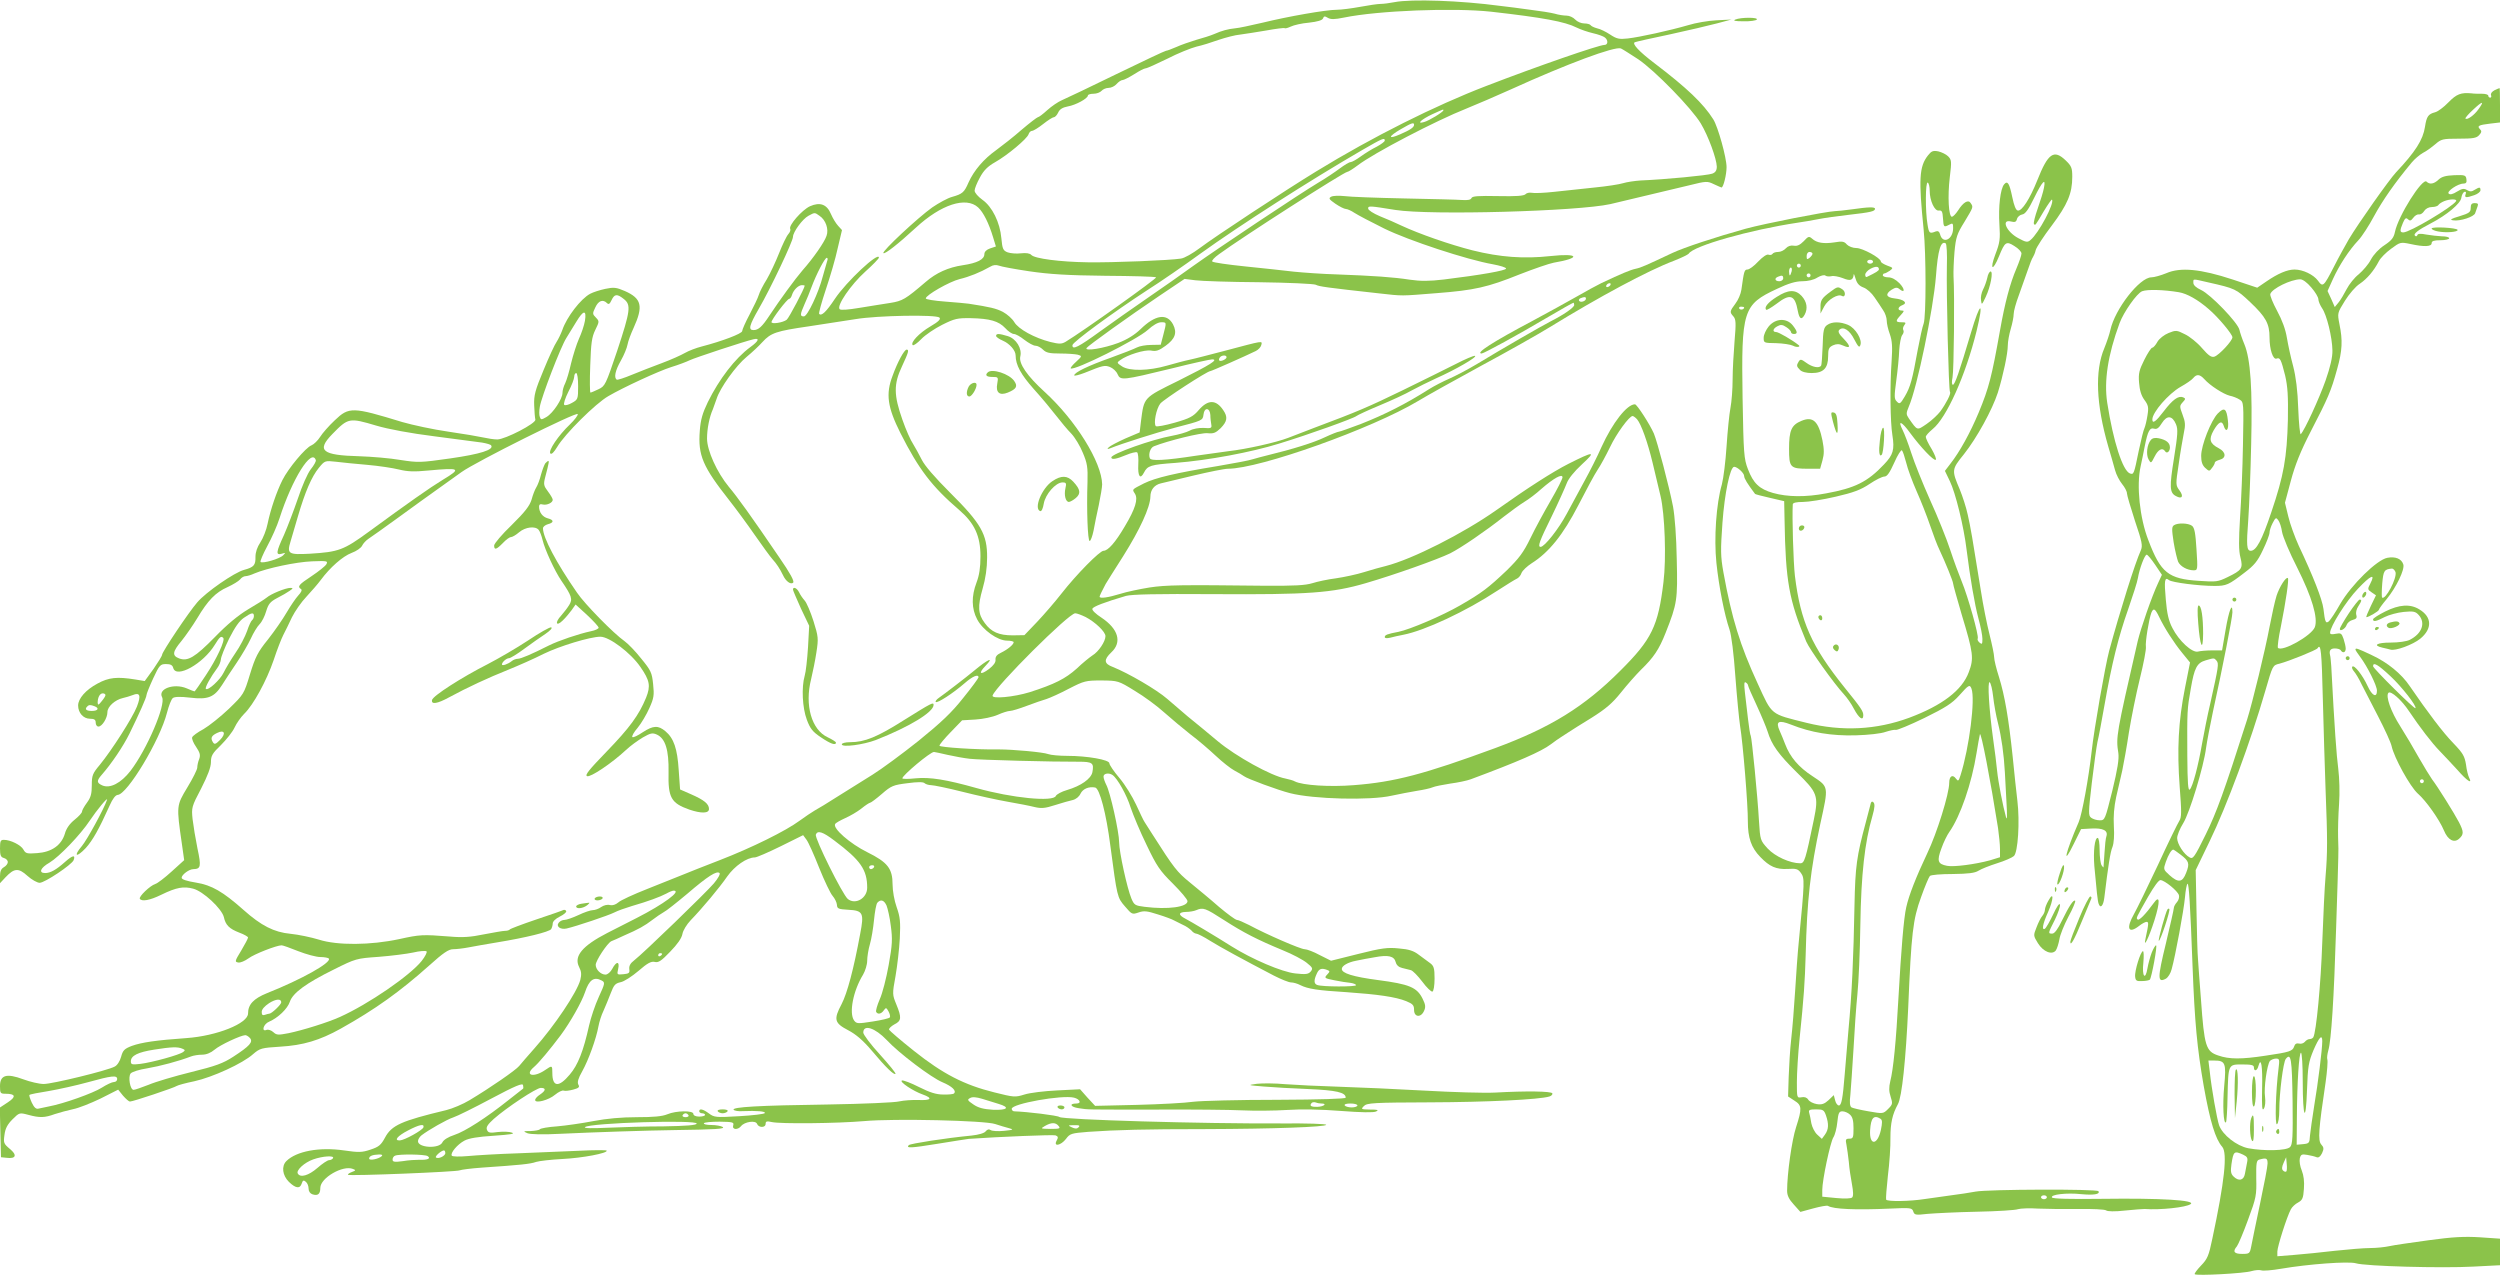 <?xml version="1.0" standalone="no"?>
<!DOCTYPE svg PUBLIC "-//W3C//DTD SVG 20010904//EN"
 "http://www.w3.org/TR/2001/REC-SVG-20010904/DTD/svg10.dtd">
<svg version="1.0" xmlns="http://www.w3.org/2000/svg"
 width="1280pt" height="653pt" viewBox="0 0 1280 653"
 preserveAspectRatio="xMidYMid meet">
<g transform="translate(0,653) scale(0.1,-0.1)"
fill="#8bc34a" stroke="none">
<path d="M7140 6519 c-25 -5 -57 -9 -71 -9 -15 0 -62 -7 -105 -15 -44 -8 -97
-15 -119 -15 -56 0 -249 -34 -380 -66 -60 -14 -124 -28 -142 -29 -36 -4 -65
-11 -108 -30 -16 -7 -57 -20 -90 -29 -33 -10 -79 -26 -103 -37 -23 -10 -47
-19 -52 -19 -5 0 -119 -54 -253 -119 -135 -66 -261 -126 -280 -134 -19 -8 -53
-31 -75 -51 -22 -20 -43 -36 -48 -36 -5 -1 -43 -30 -84 -65 -41 -36 -100 -82
-130 -104 -63 -45 -113 -103 -141 -165 -22 -51 -31 -59 -84 -74 -23 -6 -68
-31 -102 -54 -73 -52 -259 -225 -250 -234 7 -7 76 47 167 131 128 118 256 160
318 103 27 -25 55 -81 77 -154 l14 -46 -30 -10 c-18 -6 -29 -17 -29 -29 0 -27
-36 -46 -111 -57 -74 -11 -136 -39 -190 -86 -103 -88 -118 -97 -181 -107 -35
-5 -105 -17 -156 -25 -60 -10 -97 -13 -103 -7 -17 17 57 125 131 192 38 34 70
67 70 72 0 33 -167 -123 -226 -212 -44 -66 -68 -89 -80 -76 -3 3 12 58 34 124
22 65 50 160 61 212 l22 93 -20 22 c-11 12 -27 38 -36 59 -21 51 -56 64 -108
41 -41 -19 -111 -99 -101 -116 3 -5 -1 -17 -10 -27 -9 -10 -30 -54 -47 -97
-17 -43 -45 -103 -63 -134 -19 -30 -37 -66 -41 -80 -4 -14 -25 -58 -46 -98
-22 -41 -39 -80 -39 -87 0 -13 -103 -52 -207 -79 -28 -7 -67 -22 -86 -33 -19
-11 -72 -35 -118 -52 -46 -17 -115 -44 -154 -60 -38 -16 -73 -27 -77 -25 -16
10 -8 47 21 98 16 28 31 65 34 82 3 17 17 55 31 85 51 112 41 151 -45 189 -44
19 -57 20 -100 11 -28 -6 -62 -17 -77 -25 -48 -25 -121 -120 -143 -186 -7 -19
-20 -46 -29 -60 -10 -14 -40 -79 -67 -145 -43 -103 -50 -129 -48 -180 1 -33 4
-66 6 -73 6 -19 -155 -102 -195 -102 -17 0 -49 5 -71 10 -22 5 -103 19 -180
30 -77 11 -183 34 -235 49 -255 78 -273 79 -346 9 -30 -28 -64 -67 -75 -85
-12 -19 -32 -38 -44 -43 -30 -11 -119 -118 -149 -178 -30 -60 -61 -151 -76
-224 -6 -31 -23 -74 -37 -95 -16 -24 -25 -50 -25 -74 1 -43 -8 -53 -59 -67
-49 -13 -195 -114 -239 -166 -43 -49 -180 -254 -180 -268 0 -6 -20 -38 -44
-73 l-45 -62 -48 8 c-93 15 -136 11 -194 -21 -60 -32 -99 -77 -99 -112 0 -38
27 -68 61 -68 22 0 29 -5 29 -20 0 -11 6 -20 14 -20 19 0 46 44 46 74 0 28 39
63 79 72 14 3 37 10 50 15 38 16 44 -2 22 -59 -23 -58 -128 -222 -190 -298
-37 -44 -41 -54 -41 -104 0 -44 -5 -63 -25 -90 -14 -19 -25 -39 -25 -45 0 -7
-17 -25 -38 -42 -25 -20 -43 -45 -50 -72 -18 -59 -68 -94 -142 -99 -52 -4 -59
-2 -70 18 -12 23 -66 50 -100 50 -17 0 -20 -6 -20 -44 0 -35 4 -45 20 -49 11
-3 20 -12 20 -21 0 -8 -9 -20 -20 -26 -14 -8 -20 -21 -20 -46 l0 -36 28 30
c45 48 67 49 112 8 22 -20 51 -36 63 -36 26 0 165 93 174 116 11 29 -6 25 -44
-9 -46 -41 -75 -57 -102 -57 -35 0 -24 27 22 53 50 30 158 142 207 216 36 54
94 124 88 106 -15 -46 -104 -208 -129 -237 -45 -53 -28 -61 20 -10 36 40 67
95 123 219 14 32 29 52 40 53 49 1 217 280 253 421 9 35 22 69 30 75 9 7 38 8
89 2 91 -11 123 2 163 65 14 23 48 74 75 114 27 40 59 95 72 123 13 29 33 62
45 74 12 12 27 42 34 67 11 36 20 48 56 67 24 12 53 29 64 37 18 12 19 15 4
15 -24 0 -99 -30 -122 -50 -11 -9 -54 -36 -95 -60 -50 -30 -106 -76 -170 -142
-101 -103 -139 -126 -183 -109 -37 14 -34 34 12 89 21 26 58 79 81 117 55 92
94 132 155 159 28 13 56 30 64 39 7 10 20 17 28 17 8 0 29 6 46 14 63 27 214
59 295 62 77 3 82 2 73 -15 -6 -10 -40 -37 -76 -61 -65 -43 -74 -53 -54 -66 7
-4 2 -16 -14 -33 -13 -14 -40 -54 -60 -88 -19 -33 -62 -95 -95 -137 -52 -64
-65 -90 -92 -178 -31 -102 -32 -103 -108 -177 -42 -40 -101 -87 -130 -104 -30
-16 -56 -35 -58 -42 -3 -7 6 -29 20 -49 20 -30 23 -42 16 -62 -6 -14 -10 -34
-10 -44 0 -10 -23 -56 -51 -102 -56 -93 -56 -93 -28 -287 l12 -85 -64 -58
c-35 -32 -73 -61 -84 -64 -26 -8 -86 -65 -79 -76 10 -15 51 -8 110 21 78 38
114 44 163 31 51 -13 146 -102 157 -145 9 -42 28 -60 79 -80 25 -9 45 -21 45
-25 0 -5 -16 -35 -35 -67 -33 -54 -34 -58 -15 -61 11 -2 34 8 52 21 29 22 144
67 170 67 6 0 43 -13 85 -30 41 -16 92 -30 113 -30 21 0 41 -4 44 -8 13 -21
-141 -107 -317 -177 -69 -28 -97 -58 -97 -104 0 -51 -160 -115 -315 -126 -156
-11 -230 -22 -280 -40 -39 -15 -46 -23 -55 -56 -6 -22 -20 -44 -33 -50 -36
-20 -319 -89 -363 -89 -23 0 -70 11 -105 24 -86 32 -119 22 -119 -35 0 -36 2
-39 28 -39 52 0 56 -15 12 -44 l-41 -27 3 -127 3 -127 29 -3 c48 -6 55 14 16
46 -31 26 -33 31 -27 72 4 32 15 53 41 79 35 35 36 35 81 23 59 -16 84 -15
136 4 24 8 66 19 93 25 27 5 90 30 140 54 l91 46 25 -31 c14 -16 30 -30 35
-30 16 0 228 71 240 80 6 4 46 15 90 24 92 20 248 91 301 139 35 30 43 32 138
38 118 7 202 32 310 92 177 99 304 190 454 324 71 64 99 83 122 83 16 0 51 4
77 9 26 5 93 17 148 26 147 24 268 54 277 68 4 7 8 20 8 29 0 10 15 25 36 35
20 10 35 22 33 28 -2 5 -8 8 -14 6 -5 -3 -68 -25 -140 -49 -71 -24 -132 -47
-135 -51 -3 -4 -14 -7 -25 -7 -11 0 -60 -9 -108 -18 -67 -14 -109 -17 -175
-11 -139 11 -152 10 -257 -13 -148 -32 -318 -33 -412 -3 -39 12 -105 26 -146
30 -84 8 -149 41 -240 122 -106 94 -163 127 -243 140 -48 8 -74 16 -74 25 0
15 38 44 60 44 38 1 41 13 21 106 -10 49 -21 116 -25 150 -6 59 -5 64 44 157
34 67 50 109 50 135 0 32 7 45 51 87 28 28 60 68 70 90 10 22 32 53 49 70 47
45 115 170 151 275 17 52 40 111 50 130 10 19 30 60 44 90 15 30 48 78 74 105
26 28 59 66 73 85 48 65 113 122 158 139 25 9 49 26 54 37 5 11 20 27 32 35
13 8 81 57 153 109 72 52 162 118 201 145 39 28 94 67 123 88 72 52 591 311
595 297 2 -6 -16 -30 -40 -53 -59 -56 -113 -136 -100 -149 6 -6 18 6 35 34 38
65 197 223 262 260 77 45 257 128 320 148 39 12 81 28 95 35 26 13 287 99 328
108 33 8 27 -9 -16 -40 -78 -57 -160 -164 -218 -282 -27 -56 -37 -90 -41 -146
-10 -127 15 -184 152 -358 33 -42 92 -122 130 -177 39 -56 79 -111 90 -123 21
-23 38 -49 54 -82 14 -31 40 -50 52 -38 7 7 -15 48 -71 129 -145 213 -215 310
-258 361 -61 74 -112 186 -112 248 0 49 12 110 30 150 4 11 13 35 19 53 17 55
99 170 154 215 28 23 64 57 81 76 43 47 71 56 236 80 80 12 188 29 240 37 113
19 414 24 430 8 8 -8 -5 -21 -46 -45 -58 -34 -104 -83 -91 -96 4 -4 24 10 44
31 20 21 69 54 107 73 64 32 78 35 146 34 99 -2 143 -15 177 -51 15 -17 35
-30 44 -30 9 0 33 -13 54 -30 21 -16 46 -30 56 -30 11 0 28 -9 39 -20 16 -16
33 -20 88 -20 37 0 77 -3 90 -6 23 -7 23 -7 -8 -36 -18 -16 -30 -31 -28 -34
16 -15 340 147 395 197 26 24 52 39 68 39 29 0 28 1 11 -65 l-13 -50 -49 -1
c-27 0 -60 -6 -73 -13 -13 -7 -74 -31 -135 -53 -113 -40 -186 -75 -186 -90 0
-4 24 2 53 13 96 39 103 40 130 30 15 -6 33 -22 39 -37 15 -33 24 -32 279 30
103 26 195 46 205 46 35 0 -8 -27 -172 -109 -181 -89 -176 -84 -192 -206 l-7
-59 -73 -31 c-40 -18 -78 -38 -85 -45 -10 -10 -8 -11 8 -5 56 23 233 79 330
105 143 37 143 37 147 68 4 38 33 35 35 -3 0 -16 3 -39 5 -50 3 -17 -2 -19
-39 -16 -24 1 -55 -4 -72 -14 -17 -9 -57 -20 -89 -26 -102 -18 -312 -93 -312
-111 0 -13 25 -9 75 12 26 11 51 17 57 14 5 -3 8 -31 6 -63 -3 -60 10 -78 29
-41 18 36 35 41 161 50 167 13 387 54 532 99 153 47 381 129 395 141 6 5 60
30 120 55 60 25 134 59 163 76 29 16 86 44 125 62 99 44 213 110 199 115 -6 2
-51 -17 -99 -42 -49 -25 -171 -85 -273 -135 -173 -84 -228 -108 -450 -191 -47
-18 -107 -41 -135 -52 -59 -23 -214 -58 -305 -68 -36 -5 -110 -15 -165 -23
-163 -25 -232 -28 -238 -13 -8 22 3 54 21 61 70 28 244 71 275 67 30 -3 41 1
67 26 34 35 37 57 13 92 -37 55 -78 55 -125 1 -28 -33 -46 -43 -123 -65 -49
-14 -93 -22 -97 -18 -13 13 2 90 23 116 17 21 240 166 256 166 6 0 180 77 233
103 14 7 26 21 28 31 5 22 13 23 -183 -29 -77 -20 -160 -42 -185 -47 -25 -5
-76 -19 -115 -30 -93 -27 -192 -29 -230 -4 -27 18 -28 19 -10 32 37 27 126 55
159 49 25 -5 40 0 73 24 50 36 61 67 39 110 -31 58 -90 50 -166 -24 -30 -29
-68 -53 -115 -71 -72 -27 -172 -44 -162 -26 9 13 218 163 374 268 l128 86 55
-7 c30 -4 177 -9 327 -10 149 -2 280 -8 290 -13 17 -9 52 -14 323 -44 125 -14
108 -14 295 1 194 15 261 30 425 96 74 29 153 56 175 60 142 24 130 50 -16 34
-137 -15 -258 -6 -399 29 -118 30 -275 85 -365 127 -27 13 -77 35 -110 48 -33
14 -60 31 -60 39 0 15 3 15 140 -7 178 -28 934 -7 1100 30 42 10 303 72 407
97 84 21 90 21 123 5 20 -9 37 -17 39 -17 10 0 26 67 26 104 0 49 -44 207 -68
245 -51 81 -135 161 -302 288 -78 59 -117 101 -99 107 8 3 88 21 179 40 91 20
199 45 240 56 l75 20 -77 -4 c-42 -2 -107 -13 -145 -25 -93 -27 -247 -61 -309
-68 -43 -5 -57 -2 -90 20 -21 14 -51 29 -67 32 -15 4 -30 11 -33 16 -3 5 -18
9 -33 9 -15 0 -36 9 -46 20 -10 11 -30 20 -44 20 -14 0 -42 4 -61 10 -19 5
-75 14 -125 20 -49 7 -119 16 -155 20 -201 27 -453 36 -540 19z m495 -49 c265
-30 378 -51 437 -81 20 -10 58 -23 84 -29 27 -6 54 -16 61 -22 18 -14 16 -38
-2 -38 -29 0 -343 -109 -605 -210 -263 -101 -581 -260 -870 -437 -159 -97
-519 -334 -597 -393 -36 -27 -79 -52 -97 -54 -56 -9 -348 -21 -476 -19 -142 2
-274 19 -290 38 -7 8 -26 11 -53 8 -23 -3 -54 0 -68 5 -23 9 -27 17 -32 72 -7
81 -47 162 -97 197 -22 16 -40 36 -40 47 0 10 12 40 27 67 19 36 40 57 77 78
64 36 164 120 172 143 3 10 11 18 18 18 7 0 33 16 57 35 24 19 49 35 55 35 6
0 16 11 22 24 7 16 22 26 49 31 41 7 103 41 103 56 0 5 13 9 29 9 16 0 34 7
41 15 7 8 23 15 36 15 13 0 32 9 41 20 10 11 23 20 30 20 7 0 34 14 60 30 26
17 52 30 58 30 7 0 56 22 111 49 54 28 122 55 149 62 28 6 79 22 115 35 36 12
85 25 110 27 25 3 85 13 134 21 49 9 91 14 94 12 2 -3 16 1 31 8 14 7 56 17
93 20 44 5 68 12 72 22 4 12 9 12 24 3 15 -9 34 -9 83 1 175 36 562 51 754 30z
m752 -243 c85 -57 274 -251 321 -329 39 -65 81 -181 82 -221 0 -20 -7 -30 -23
-36 -22 -9 -245 -30 -367 -35 -30 -2 -71 -8 -90 -14 -19 -6 -84 -16 -145 -22
-60 -6 -153 -16 -206 -22 -53 -6 -106 -8 -117 -5 -12 2 -26 -1 -31 -7 -8 -9
-48 -12 -141 -10 -101 2 -132 0 -136 -10 -3 -9 -19 -12 -48 -10 -23 2 -157 5
-297 8 -141 3 -278 8 -306 12 -28 3 -58 2 -67 -3 -15 -8 -12 -13 21 -36 22
-15 46 -27 54 -27 7 0 28 -9 44 -20 17 -11 85 -47 152 -80 126 -62 425 -160
556 -183 37 -7 68 -16 68 -22 1 -10 -130 -33 -318 -56 -76 -9 -119 -9 -175 -1
-83 13 -185 20 -373 27 -71 2 -170 9 -220 14 -49 6 -162 18 -250 27 -88 9
-164 20 -168 25 -5 4 11 21 35 38 120 88 640 421 656 421 5 0 29 15 53 33 82
63 400 229 559 292 52 21 154 65 225 97 288 131 533 222 564 210 9 -4 48 -29
88 -55z m-997 -262 c0 -8 -73 -53 -99 -60 -42 -12 -13 14 42 40 62 28 57 26
57 20z m-150 -74 c0 -13 -19 -26 -72 -49 -64 -28 -61 -11 5 27 55 32 67 36 67
22z m-150 -81 c0 -5 -19 -19 -41 -31 -23 -11 -60 -34 -82 -50 -22 -16 -45 -29
-52 -29 -7 0 -32 -15 -56 -33 -24 -18 -73 -51 -109 -72 -94 -56 -517 -338
-640 -426 -58 -42 -163 -116 -235 -165 -71 -49 -181 -126 -243 -171 -110 -80
-143 -97 -141 -70 0 15 209 168 381 280 71 45 194 130 275 189 200 144 559
374 828 530 104 60 115 65 115 48z m-2894 -385 c32 -21 48 -69 36 -102 -10
-32 -68 -115 -123 -177 -38 -44 -116 -151 -169 -231 -38 -58 -57 -75 -82 -75
-28 0 -22 24 27 109 60 103 175 346 175 368 0 25 49 92 79 108 33 18 32 18 57
0z m39 -232 c-3 -10 -13 -45 -22 -77 -22 -86 -79 -206 -97 -206 -21 0 -20 10
3 62 11 24 27 63 36 88 25 67 68 150 78 150 5 0 6 -8 2 -17z m1035 -52 c102
-15 197 -21 388 -23 138 -1 256 -4 261 -8 8 -4 -374 -276 -463 -330 -21 -12
-32 -12 -78 -1 -82 21 -164 66 -185 102 -10 17 -36 40 -58 52 -35 18 -65 25
-175 42 -14 2 -69 7 -122 11 -54 4 -98 11 -98 16 0 17 121 86 173 99 50 12
105 34 156 63 16 10 31 11 45 6 12 -5 82 -18 156 -29z m-1150 -74 c0 -12 -81
-166 -92 -174 -19 -15 -78 -24 -78 -12 0 13 80 119 91 119 4 0 11 9 14 20 8
26 33 50 51 50 8 0 14 -1 14 -3z m-926 -68 c38 -30 34 -59 -34 -265 -59 -175
-62 -181 -96 -197 -19 -9 -37 -17 -41 -17 -3 0 -4 62 -1 138 4 117 8 146 26
183 21 43 21 44 3 63 -18 18 -18 21 -3 52 16 35 39 43 60 22 8 -8 14 -5 23 15
15 32 28 34 63 6z m-199 -111 c-4 -24 -18 -65 -31 -93 -12 -27 -30 -84 -40
-125 -9 -41 -23 -87 -30 -102 -8 -15 -14 -37 -14 -49 0 -31 -48 -104 -82 -124
-26 -15 -29 -15 -34 0 -4 9 -4 32 0 53 8 49 107 307 136 352 12 19 35 56 51
83 36 60 53 62 44 5z m3285 -187 c0 -10 -30 -24 -37 -17 -3 3 -2 9 2 15 8 13
35 15 35 2z m-3320 -148 c0 -66 -1 -69 -32 -86 -17 -10 -35 -14 -39 -10 -5 5
5 35 21 67 17 32 30 67 30 77 0 11 5 19 10 19 6 0 10 -29 10 -67z m-1034 -202
c60 -18 178 -40 299 -55 110 -15 219 -29 243 -32 23 -4 45 -10 47 -15 14 -22
-56 -44 -209 -66 -154 -22 -165 -22 -256 -8 -52 9 -147 17 -210 19 -192 5
-221 29 -138 114 81 83 86 84 224 43z m-309 -177 c2 -6 -10 -27 -26 -47 -17
-22 -44 -84 -66 -150 -21 -61 -53 -145 -71 -186 -41 -89 -43 -105 -11 -96 20
6 20 6 7 -8 -17 -18 -106 -44 -116 -34 -3 3 12 39 34 80 22 40 51 105 63 143
65 203 165 362 186 298z m263 -24 c58 -5 131 -16 163 -24 45 -11 78 -12 150
-5 164 15 171 11 75 -47 -66 -40 -181 -121 -379 -266 -130 -95 -155 -104 -302
-113 -111 -6 -119 -1 -99 64 6 20 23 77 37 126 37 127 71 205 107 249 31 38
32 38 87 32 31 -4 103 -11 161 -16z m-580 -774 c0 -8 -4 -17 -9 -21 -5 -3 -17
-28 -26 -56 -10 -28 -36 -79 -60 -113 -23 -34 -50 -79 -60 -100 -18 -37 -80
-94 -91 -83 -6 6 25 62 58 106 10 13 18 33 19 45 0 11 19 59 42 106 30 59 52
91 76 107 39 27 51 29 51 9z m-157 -112 c11 -11 -33 -107 -89 -191 -30 -46
-56 -83 -58 -83 -2 0 -21 7 -41 16 -65 27 -148 -3 -125 -46 20 -38 -77 -266
-162 -377 -49 -63 -105 -92 -145 -74 -28 13 -29 23 -3 53 51 58 111 147 143
212 50 102 87 185 87 197 0 6 15 44 34 85 32 69 37 74 66 74 23 0 33 -5 37
-20 15 -56 154 22 213 119 25 41 32 46 43 35z m-603 -293 c0 -5 -9 -19 -20
-32 -15 -19 -19 -21 -20 -7 0 27 11 48 26 48 8 0 14 -4 14 -9z m-56 -57 c26
-10 18 -24 -14 -24 -29 0 -38 9 -23 23 8 9 17 9 37 1z m643 -172 c-23 -23 -29
-25 -37 -12 -13 21 -8 33 21 47 38 19 48 -2 16 -35z m1032 -1132 c-60 -75
-272 -221 -419 -287 -59 -27 -190 -68 -263 -83 -52 -10 -61 -10 -77 5 -11 10
-26 15 -35 12 -28 -12 -17 30 13 42 46 20 94 66 106 102 15 45 83 95 225 165
112 56 116 57 230 65 64 5 143 15 176 22 33 8 64 10 69 6 4 -4 -7 -26 -25 -49z
m-719 -212 c0 -11 -49 -58 -61 -58 -4 0 -14 -3 -23 -6 -12 -4 -16 0 -16 15 0
13 14 29 38 45 35 22 62 24 62 4z m-160 -183 c17 -20 -2 -41 -85 -95 -52 -34
-90 -48 -216 -79 -85 -21 -183 -50 -218 -65 -36 -14 -70 -26 -77 -26 -18 0
-29 67 -15 84 7 8 44 20 84 26 65 11 163 37 225 61 13 5 38 9 57 9 21 0 44 9
64 26 28 24 133 73 157 74 6 0 17 -7 24 -15z m-347 -54 c15 -6 16 -9 5 -17
-18 -15 -161 -54 -219 -61 -43 -5 -49 -4 -49 13 0 29 36 47 120 60 89 14 119
15 143 5z m-333 -156 c0 -8 -7 -15 -17 -15 -9 0 -37 -13 -62 -29 -44 -28 -195
-82 -271 -96 -19 -4 -43 -9 -52 -11 -13 -4 -23 5 -35 30 -9 20 -15 38 -12 40
2 3 47 12 99 20 52 9 142 29 200 45 123 34 150 37 150 16z"/>
<path d="M8885 6430 c-14 -6 -2 -9 42 -9 34 -1 65 4 68 9 8 12 -81 12 -110 0z"/>
<path d="M12772 6068 c-13 -7 -21 -17 -18 -25 3 -7 1 -13 -4 -13 -6 0 -10 5
-10 10 0 6 -15 10 -32 10 -18 0 -42 0 -53 2 -55 5 -77 -3 -119 -46 -24 -25
-55 -48 -69 -51 -34 -9 -43 -21 -51 -74 -10 -67 -50 -129 -148 -233 -35 -37
-195 -264 -242 -343 -19 -33 -54 -96 -76 -140 -53 -103 -57 -107 -82 -72 -23
31 -77 57 -120 57 -37 0 -86 -21 -144 -61 l-47 -32 -126 42 c-164 54 -267 64
-340 32 -27 -11 -62 -21 -76 -21 -60 0 -187 -163 -210 -270 -4 -19 -18 -61
-31 -93 -49 -116 -42 -287 20 -502 13 -44 29 -99 35 -122 6 -23 23 -55 36 -71
14 -17 25 -38 25 -48 0 -9 19 -73 41 -141 37 -109 40 -127 30 -151 -29 -63
-106 -308 -162 -514 -21 -80 -77 -398 -90 -517 -15 -134 -49 -321 -66 -360
-69 -159 -86 -236 -25 -111 l37 75 53 3 c59 3 86 -10 77 -39 -4 -10 -8 -49
-10 -86 -3 -37 -5 -70 -5 -73 0 -3 -5 2 -10 10 -5 8 -10 43 -10 78 0 34 -4 62
-10 62 -15 0 -23 -68 -17 -144 11 -123 17 -181 22 -193 9 -27 24 -11 29 30 20
165 31 236 42 261 7 19 10 58 7 105 -3 52 1 100 12 151 10 41 23 102 31 135 7
33 23 121 34 195 12 74 37 198 56 275 19 77 33 150 31 163 -4 23 15 140 28
175 11 26 19 21 39 -20 27 -57 75 -132 119 -186 l40 -49 -26 -131 c-34 -171
-41 -316 -27 -505 10 -130 10 -156 -2 -175 -8 -12 -58 -114 -110 -227 -53
-113 -108 -225 -122 -250 -42 -74 -29 -104 27 -60 14 11 31 20 37 20 12 0 12
-7 -5 -86 -12 -54 17 4 46 95 30 96 28 133 -5 86 -39 -54 -74 -90 -81 -83 -9
8 -10 5 54 118 30 52 54 85 63 84 22 -2 87 -55 94 -77 3 -10 -1 -26 -10 -36
-9 -10 -16 -23 -16 -30 0 -7 -19 -90 -41 -183 -43 -176 -43 -202 0 -179 11 6
25 28 30 49 19 68 62 301 68 367 3 36 9 68 13 70 7 4 14 -101 26 -425 11 -286
23 -414 57 -610 33 -185 60 -272 95 -312 27 -32 12 -176 -51 -471 -18 -87 -25
-103 -58 -137 -20 -21 -35 -41 -32 -44 9 -9 255 4 291 16 18 5 40 7 49 4 9 -4
55 0 102 8 140 24 346 39 383 28 47 -15 440 -26 602 -17 l136 7 0 68 0 68
-102 7 c-79 5 -140 2 -263 -15 -88 -12 -178 -25 -200 -30 -22 -5 -67 -10 -100
-10 -33 0 -114 -7 -180 -14 -66 -8 -159 -17 -207 -21 l-88 -7 0 24 c0 25 49
179 69 216 6 12 23 28 37 35 22 12 27 22 30 70 3 37 -1 69 -11 94 -9 21 -13
48 -10 62 5 20 10 23 38 18 18 -3 39 -8 48 -12 10 -4 19 3 28 21 10 22 9 30
-4 44 -18 20 -14 78 22 318 8 57 12 109 9 117 -3 8 0 29 5 47 15 50 29 266 40
628 6 179 11 341 11 360 1 19 1 67 -1 105 -1 39 1 114 5 168 4 58 2 132 -4
180 -9 69 -19 202 -36 527 -2 25 -4 50 -6 55 -6 24 2 35 24 35 14 0 28 -4 31
-10 10 -16 25 -11 25 9 0 10 -5 32 -11 50 -10 29 -14 31 -40 26 -19 -4 -29 -3
-29 5 0 32 82 162 142 225 67 71 92 81 64 27 -15 -28 -14 -31 7 -45 l22 -15
-27 -56 c-15 -31 -25 -56 -22 -56 11 0 64 31 64 38 0 4 18 29 40 55 49 60 93
151 85 177 -9 29 -40 42 -82 34 -53 -10 -183 -137 -241 -236 -24 -43 -51 -83
-58 -89 -16 -13 -20 -6 -28 64 -6 48 -53 168 -126 322 -20 44 -45 112 -54 151
l-17 70 30 112 c22 82 49 150 103 255 87 168 103 204 134 317 27 95 29 148 12
230 -11 57 -11 57 28 120 21 34 55 74 76 87 38 26 72 66 98 116 8 16 36 44 62
63 47 35 49 35 98 25 72 -16 110 -14 110 4 0 11 12 15 45 15 25 0 45 5 45 10
0 6 -17 10 -37 10 -21 1 -57 5 -80 9 -29 6 -44 5 -46 -3 -2 -6 -8 -8 -12 -3
-11 9 16 30 80 63 83 43 153 102 157 131 2 15 9 28 16 31 7 2 10 -2 6 -12 -7
-19 2 -20 45 -5 17 6 31 17 31 25 0 17 -5 17 -30 2 -15 -10 -24 -10 -39 -1
-15 9 -25 8 -51 -8 -22 -14 -36 -17 -43 -10 -11 11 47 51 76 51 13 0 18 6 15
23 -3 20 -8 22 -62 20 -43 -2 -64 -7 -81 -23 -23 -22 -45 -26 -61 -10 -21 21
-145 -175 -162 -258 -6 -29 -17 -43 -53 -67 -28 -18 -56 -48 -70 -74 -12 -24
-41 -57 -62 -75 -22 -17 -49 -51 -62 -76 -13 -25 -31 -56 -42 -69 l-19 -23
-18 41 -19 41 28 62 c32 70 81 146 130 198 18 19 55 76 81 125 43 79 104 167
192 273 15 18 41 40 57 49 17 8 45 29 63 44 31 27 38 29 121 29 72 0 91 3 104
18 13 14 14 21 5 30 -17 17 -8 22 51 29 l51 6 0 88 c0 49 -1 89 -2 88 -2 0
-13 -5 -26 -11z m-82 -97 c-22 -31 -58 -57 -67 -48 -2 3 15 23 39 45 49 46 60
47 28 3z m-115 -471 c-19 -30 -237 -160 -270 -160 -18 0 -19 9 -2 49 11 25 16
28 26 18 10 -9 15 -8 27 8 8 11 21 19 29 17 8 -1 20 6 27 18 8 12 23 20 40 20
15 0 30 5 33 11 4 6 17 14 29 19 30 12 68 12 61 0z m-1268 -416 c137 -31 142
-33 215 -102 79 -75 98 -109 98 -180 0 -62 18 -115 36 -108 18 7 23 -4 44 -87
13 -57 16 -105 14 -226 -5 -195 -21 -285 -85 -474 -48 -143 -77 -197 -105
-197 -21 0 -23 27 -13 157 5 71 12 245 15 388 7 285 -3 436 -35 513 -11 26
-22 59 -25 73 -8 37 -148 182 -196 204 -26 12 -40 25 -40 37 0 22 -6 21 77 2z
m527 -26 c20 -23 36 -50 36 -60 0 -10 9 -31 19 -46 24 -34 52 -149 53 -216 1
-34 -11 -85 -35 -154 -33 -93 -107 -254 -127 -275 -4 -5 -10 54 -13 130 -3 93
-12 164 -26 218 -12 44 -26 109 -32 145 -7 43 -24 90 -50 138 -22 41 -38 80
-35 87 10 28 104 74 153 75 13 0 35 -16 57 -42z m-679 -24 c43 -7 99 -39 154
-87 48 -41 121 -128 121 -144 0 -18 -68 -91 -92 -99 -16 -5 -30 5 -64 44 -24
28 -64 60 -88 71 -41 21 -46 21 -83 6 -22 -9 -47 -28 -57 -45 -9 -17 -21 -30
-26 -30 -6 0 -24 -28 -41 -62 -26 -52 -31 -70 -27 -117 3 -39 11 -66 27 -88
20 -27 23 -38 16 -80 -4 -26 -11 -55 -15 -64 -5 -9 -18 -62 -30 -119 -24 -118
-25 -121 -45 -114 -37 15 -85 163 -116 362 -17 111 3 244 63 407 21 57 89 154
116 164 26 10 108 8 187 -5z m131 -445 c29 -33 98 -77 130 -85 16 -3 39 -12
51 -20 21 -13 21 -16 17 -231 -2 -120 -9 -288 -15 -374 -7 -116 -7 -168 2
-203 14 -56 8 -65 -66 -101 -49 -24 -58 -25 -146 -19 -157 10 -196 41 -259
207 -45 115 -62 282 -40 379 5 24 15 70 21 103 16 80 26 97 49 90 13 -4 24 4
39 29 26 41 53 39 72 -6 11 -26 9 -53 -10 -173 -24 -149 -23 -178 10 -195 31
-17 41 -2 18 29 -20 27 -20 30 -4 135 8 60 21 131 26 158 9 41 8 58 -6 94 -16
43 -16 46 0 64 16 17 16 20 2 26 -24 9 -53 -12 -98 -71 -41 -54 -59 -67 -59
-42 1 37 83 131 144 166 29 16 58 36 65 45 18 22 34 20 57 -5z m398 -782 c4
-24 38 -106 77 -182 77 -153 108 -260 91 -306 -17 -44 -167 -128 -189 -106 -3
4 3 53 15 109 26 131 42 241 36 248 -9 9 -43 -44 -58 -90 -8 -25 -24 -97 -36
-160 -22 -118 -87 -386 -115 -475 -118 -370 -156 -474 -212 -588 -57 -116 -65
-127 -82 -117 -29 15 -64 69 -64 99 0 14 14 49 31 76 33 53 105 290 117 385 4
30 20 114 35 185 49 223 100 483 100 510 0 56 -18 10 -35 -90 l-18 -105 -51 0
c-28 0 -61 -3 -72 -6 -30 -8 -98 55 -131 120 -20 38 -28 75 -34 145 -9 99 -6
119 16 101 14 -12 153 -30 233 -30 61 0 72 5 154 68 49 37 67 58 94 116 19 39
34 79 34 89 0 10 7 32 16 49 15 29 18 30 29 14 7 -9 16 -36 19 -59z m-650
-168 l35 -52 -19 -41 c-33 -70 -90 -235 -105 -299 -110 -479 -112 -491 -99
-573 4 -31 -4 -81 -31 -193 -37 -148 -38 -151 -64 -151 -15 0 -35 6 -44 13
-15 11 -15 24 3 178 11 92 24 186 29 210 6 24 22 109 36 189 37 211 71 349
121 490 24 69 47 141 50 160 8 49 35 120 45 120 5 0 24 -23 43 -51z m1231 -38
c9 -31 -53 -147 -69 -130 -2 2 -2 34 1 71 6 67 10 73 50 77 6 0 14 -8 18 -18z
m-372 -653 c4 -150 10 -358 14 -463 10 -252 10 -321 0 -440 -5 -55 -12 -208
-17 -340 -7 -211 -31 -462 -46 -486 -3 -5 -11 -9 -18 -9 -8 0 -19 -6 -25 -14
-7 -8 -20 -12 -30 -9 -13 3 -21 -2 -25 -15 -8 -24 -23 -29 -146 -47 -124 -19
-186 -19 -243 1 -63 21 -71 47 -88 286 -7 84 -13 176 -15 203 -3 28 -6 142 -8
255 l-4 205 70 145 c90 185 211 512 287 775 37 128 37 129 72 137 49 13 188
69 195 79 17 28 21 -17 27 -263z m-544 199 c12 -15 10 -28 -32 -217 -15 -63
-33 -155 -42 -205 -20 -116 -48 -222 -63 -237 -9 -9 -12 30 -13 173 -1 233 -1
236 18 344 18 105 31 131 76 144 44 13 43 13 56 -2z m-184 -993 c43 -33 47
-45 28 -93 -19 -50 -40 -52 -85 -12 -32 29 -32 30 -19 68 13 37 29 63 38 63 2
0 19 -11 38 -26z m725 -955 c0 -41 -22 -217 -41 -329 -10 -63 -20 -133 -22
-155 -2 -37 -4 -40 -35 -43 l-33 -3 1 138 c1 181 11 333 21 333 5 0 9 -66 9
-147 0 -191 16 -220 22 -42 4 119 8 142 33 202 29 67 45 84 45 46z m-152 -306
c2 -186 0 -224 -13 -236 -18 -19 -134 -21 -214 -6 -60 12 -131 68 -149 117
-11 31 -39 189 -48 275 l-7 57 30 0 c57 0 62 -13 51 -130 -9 -97 -4 -199 9
-186 3 3 7 61 8 130 4 169 3 166 76 166 46 0 59 -3 59 -15 0 -23 17 -18 23 7
14 50 22 -1 19 -115 -2 -95 0 -118 9 -103 7 11 9 36 6 60 -7 45 10 164 25 184
6 6 20 12 31 12 18 0 19 -4 13 -52 -15 -119 -19 -291 -8 -284 7 4 12 34 12 73
0 87 20 244 33 261 27 34 32 2 35 -215z m-253 -275 c21 -10 25 -17 20 -40 -3
-15 -8 -41 -11 -58 -6 -34 -32 -40 -59 -13 -13 13 -15 26 -10 62 10 67 14 70
60 49z m125 -45 c0 -16 -18 -109 -39 -208 -21 -99 -41 -197 -45 -218 -7 -35
-9 -37 -46 -37 -42 0 -50 12 -27 39 7 9 33 70 57 136 42 113 44 126 42 212 -1
79 1 92 16 96 36 10 42 7 42 -20z m96 -41 c-4 -3 -11 -1 -17 5 -7 7 -6 19 3
39 l13 29 3 -34 c2 -18 1 -36 -2 -39z"/>
<path d="M11355 4413 c-35 -37 -85 -163 -85 -217 0 -31 6 -48 21 -62 20 -18
21 -18 35 1 8 10 14 22 14 27 0 4 11 10 25 14 35 9 32 40 -5 59 -46 24 -52 45
-27 90 26 45 43 54 52 26 12 -40 28 -23 22 25 -7 63 -18 71 -52 37z"/>
<path d="M11012 4277 c-19 -23 -25 -73 -12 -98 13 -23 13 -23 32 14 18 36 40
47 53 27 9 -15 25 -2 25 19 0 24 -19 39 -57 47 -19 4 -33 1 -41 -9z"/>
<path d="M11131 3841 c-12 -8 -12 -21 -2 -87 7 -43 18 -87 23 -100 11 -24 47
-44 80 -44 20 0 21 3 14 108 -5 82 -10 110 -23 120 -19 14 -72 16 -92 3z"/>
<path d="M11430 3460 c0 -5 5 -10 10 -10 6 0 10 5 10 10 0 6 -4 10 -10 10 -5
0 -10 -4 -10 -10z"/>
<path d="M11255 3338 c9 -117 24 -150 25 -53 0 86 -9 145 -23 145 -6 0 -7 -33
-2 -92z"/>
<path d="M11448 1054 c-5 -4 -7 -62 -7 -128 l2 -121 9 85 c9 93 7 176 -4 164z"/>
<path d="M11530 939 c0 -51 4 -78 10 -74 6 3 10 40 10 81 0 43 -4 74 -10 74
-6 0 -10 -34 -10 -81z"/>
<path d="M11526 804 c-9 -24 -7 -97 4 -114 7 -10 10 7 10 58 0 73 -3 85 -14
56z"/>
<path d="M11582 750 c0 -14 2 -19 5 -12 2 6 2 18 0 25 -3 6 -5 1 -5 -13z"/>
<path d="M11655 741 c-3 -5 -1 -12 5 -16 5 -3 10 1 10 9 0 18 -6 21 -15 7z"/>
<path d="M9871 5734 c-45 -57 -48 -123 -22 -379 13 -128 13 -448 0 -482 -6
-15 -19 -75 -30 -133 -28 -156 -38 -191 -66 -239 -23 -39 -27 -42 -41 -27 -14
13 -14 26 -3 108 7 51 14 121 15 155 2 34 9 69 15 77 7 8 10 20 6 26 -4 6 -1
17 5 25 10 13 8 15 -14 15 -32 0 -32 7 -4 37 18 20 19 23 5 23 -24 0 -21 19 4
28 28 11 7 29 -40 34 -44 5 -50 22 -17 44 21 13 29 14 41 4 29 -24 29 0 0 30
-19 19 -39 30 -57 30 -15 0 -28 5 -28 10 0 6 4 10 8 10 5 0 17 7 28 14 18 14
18 15 -13 26 -18 7 -33 16 -33 21 0 18 -94 69 -125 69 -18 0 -39 8 -49 18 -13
16 -24 18 -64 11 -54 -8 -90 -3 -114 19 -16 14 -20 12 -43 -13 -19 -19 -33
-26 -50 -23 -16 3 -31 -2 -41 -13 -10 -11 -27 -19 -40 -19 -13 0 -25 -4 -29
-10 -3 -5 -12 -7 -20 -4 -8 4 -30 -11 -53 -35 -21 -23 -46 -41 -55 -41 -16 0
-18 -9 -31 -103 -3 -22 -17 -54 -31 -72 -29 -39 -30 -43 -10 -65 13 -15 14
-33 6 -126 -5 -60 -10 -149 -10 -197 0 -49 -5 -114 -11 -145 -6 -31 -15 -120
-20 -197 -5 -77 -16 -165 -24 -195 -29 -100 -41 -275 -28 -402 13 -123 41
-265 67 -341 10 -29 22 -125 30 -240 8 -106 19 -219 24 -252 15 -90 41 -410
40 -491 0 -83 17 -134 64 -182 47 -49 81 -64 140 -61 44 3 53 0 68 -21 19 -27
19 -41 -11 -350 -6 -58 -14 -172 -19 -255 -5 -82 -14 -193 -20 -245 -6 -52
-11 -140 -13 -195 l-3 -99 32 -21 c39 -24 40 -40 9 -136 -22 -67 -46 -239 -46
-326 0 -24 10 -44 34 -70 l34 -38 66 18 c37 10 70 16 75 13 26 -17 144 -22
318 -14 106 5 113 4 119 -15 6 -18 12 -19 73 -12 36 3 150 9 253 11 103 2 198
8 210 13 13 4 59 6 103 3 44 -2 137 -3 208 -2 70 1 133 -2 140 -7 7 -6 44 -7
97 -1 47 5 92 8 100 8 79 -6 213 8 236 25 28 20 -152 31 -452 27 -164 -2 -254
0 -258 7 -9 15 76 25 149 17 64 -6 99 -1 89 15 -7 12 -566 10 -629 -2 -27 -5
-84 -14 -125 -19 -41 -6 -102 -14 -135 -19 -75 -12 -192 -14 -198 -3 -2 4 2
59 9 122 8 63 14 151 13 195 0 75 10 120 38 171 21 36 41 232 53 494 16 383
24 452 66 567 19 54 40 103 45 108 6 6 58 10 117 10 80 1 113 5 132 17 14 9
57 26 95 38 39 12 77 29 86 37 21 18 31 176 18 283 -5 41 -16 143 -24 225 -21
200 -41 314 -70 408 -14 43 -25 89 -25 102 0 14 -11 66 -24 118 -13 51 -33
151 -44 223 -44 274 -52 321 -67 388 -8 38 -27 96 -41 130 -42 99 -42 102 21
180 66 83 145 227 174 316 27 87 51 200 51 242 0 19 7 57 15 84 8 27 15 61 15
76 0 15 12 58 26 95 14 38 34 95 45 127 11 33 23 64 28 70 4 6 11 22 14 36 4
14 40 70 82 125 81 108 105 165 105 250 0 45 -4 55 -33 83 -61 59 -91 38 -146
-101 -38 -95 -79 -159 -100 -155 -10 2 -19 25 -28 68 -15 72 -24 87 -42 66
-19 -23 -30 -114 -24 -206 5 -75 2 -93 -21 -153 -30 -80 -13 -88 19 -9 30 74
37 79 79 52 20 -12 36 -29 36 -38 0 -9 -12 -44 -26 -77 -33 -77 -59 -176 -84
-317 -42 -236 -57 -295 -109 -420 -43 -103 -97 -201 -144 -261 l-29 -38 25
-52 c29 -59 72 -234 86 -352 18 -143 41 -279 61 -353 11 -40 20 -86 20 -103 0
-27 -2 -30 -15 -19 -8 7 -12 16 -9 21 7 12 -50 215 -82 292 -14 34 -41 107
-59 162 -18 55 -64 170 -103 255 -38 85 -81 193 -96 240 -15 47 -35 99 -44
117 -28 55 -6 47 38 -14 54 -73 121 -144 131 -137 5 2 -5 27 -21 55 -17 27
-30 55 -30 62 0 7 16 24 35 40 71 57 169 275 225 502 39 160 19 153 -29 -10
-59 -198 -82 -265 -92 -265 -6 0 -7 15 -2 38 7 34 11 421 5 517 -1 22 1 78 5
125 7 76 13 93 51 154 46 77 46 75 32 96 -12 20 -38 5 -65 -38 -11 -17 -25
-31 -31 -32 -17 0 -23 104 -11 203 10 82 9 89 -9 107 -10 10 -33 21 -50 25
-27 5 -35 2 -53 -21z m9 -180 c0 -51 25 -106 47 -102 15 2 19 -5 21 -39 3 -47
4 -48 33 -33 17 9 19 7 19 -18 0 -59 -54 -84 -67 -31 -4 14 -11 18 -22 14 -32
-13 -35 -9 -42 35 -12 70 -11 222 1 215 6 -3 10 -22 10 -41z m585 14 c-3 -18
-18 -66 -32 -106 -14 -40 -23 -75 -19 -79 7 -8 5 -11 50 65 21 35 40 62 42 60
15 -16 -68 -173 -110 -207 -15 -13 -23 -12 -63 10 -60 32 -89 98 -37 85 20 -5
27 -3 31 13 3 11 15 21 27 23 15 2 32 25 61 85 42 86 61 105 50 51z m-497
-401 c-3 -139 9 -638 16 -644 7 -7 -20 -59 -50 -100 -14 -18 -45 -47 -70 -64
-50 -34 -46 -35 -91 29 -14 21 -14 26 0 60 43 97 126 501 139 667 10 136 25
184 50 169 5 -3 8 -56 6 -117z m-688 64 c0 -5 -7 -14 -15 -21 -13 -10 -15 -9
-15 9 0 12 6 21 15 21 8 0 15 -4 15 -9z m310 -41 c0 -5 -7 -10 -15 -10 -8 0
-15 5 -15 10 0 6 7 10 15 10 8 0 15 -4 15 -10z m-370 -20 c0 -5 -4 -10 -10
-10 -5 0 -10 5 -10 10 0 6 5 10 10 10 6 0 10 -4 10 -10z m400 -19 c0 -7 -14
-16 -62 -39 -5 -2 -8 3 -8 12 0 8 12 22 27 30 27 14 43 13 43 -3z m-447 -11
c-3 -11 -7 -20 -9 -20 -2 0 -4 9 -4 20 0 11 4 20 9 20 5 0 7 -9 4 -20z m97
-20 c0 -5 -4 -10 -10 -10 -5 0 -10 5 -10 10 0 6 5 10 10 10 6 0 10 -4 10 -10z
m107 -4 c11 3 37 -2 58 -10 39 -16 53 -12 56 19 0 6 5 -5 10 -23 7 -24 19 -36
40 -44 17 -6 42 -28 57 -51 15 -22 35 -51 44 -66 10 -14 18 -38 18 -52 0 -15
7 -46 16 -70 12 -35 14 -64 9 -139 -9 -124 -7 -311 4 -378 12 -75 4 -101 -43
-150 -84 -89 -148 -121 -296 -148 -105 -20 -197 -19 -272 2 -70 20 -101 49
-129 123 -20 52 -22 78 -27 363 -7 450 2 478 176 559 59 28 96 39 130 39 28 0
59 7 77 19 17 10 35 15 41 10 5 -4 19 -6 31 -3z m-247 -11 c0 -8 -9 -15 -20
-15 -22 0 -27 15 -7 23 21 9 27 7 27 -8z m-200 -149 c0 -11 -19 -15 -25 -6 -3
5 1 10 9 10 9 0 16 -2 16 -4z m830 -796 c7 -30 31 -95 53 -145 22 -49 53 -128
69 -175 16 -47 37 -103 48 -125 31 -66 70 -162 70 -173 0 -6 20 -77 44 -159
60 -198 63 -224 36 -295 -34 -92 -136 -170 -305 -233 -168 -62 -344 -71 -525
-26 -188 47 -175 36 -251 202 -90 195 -132 332 -175 568 -15 84 -15 113 -5
255 11 150 39 286 60 286 16 0 51 -32 51 -47 0 -13 17 -40 56 -92 2 -2 36 -11
76 -20 l73 -17 2 -99 c5 -310 23 -409 111 -620 17 -40 142 -215 193 -270 15
-16 39 -50 51 -74 26 -49 48 -64 48 -33 0 20 -10 36 -96 142 -169 211 -225
336 -254 571 -8 69 -15 300 -11 367 1 8 18 12 52 12 28 0 104 12 168 27 91 21
128 35 173 65 31 21 65 38 76 38 14 0 27 19 51 72 17 39 35 67 39 62 5 -5 14
-34 22 -64z m-810 -1139 c0 -5 20 -51 44 -102 24 -52 49 -112 56 -134 21 -69
56 -117 149 -209 107 -104 113 -120 88 -242 -43 -207 -48 -224 -70 -224 -52 0
-129 35 -167 76 -37 41 -38 43 -44 140 -7 127 -37 427 -42 436 -3 4 -9 42 -14
85 -5 43 -12 105 -16 137 -5 44 -4 57 4 52 7 -4 12 -11 12 -15z m1255 -58 c4
-37 15 -99 25 -137 17 -67 30 -158 35 -251 1 -22 5 -89 8 -150 4 -68 4 -98 -2
-80 -16 57 -40 180 -46 240 -3 33 -12 105 -20 160 -21 150 -30 299 -18 292 6
-4 14 -37 18 -74z m-111 41 c20 -53 -11 -301 -56 -443 -10 -31 -12 -33 -24
-17 -17 23 -34 12 -34 -22 0 -56 -63 -258 -112 -360 -58 -123 -94 -214 -108
-277 -13 -56 -26 -218 -40 -465 -12 -220 -26 -365 -42 -427 -7 -30 -7 -51 2
-78 11 -35 11 -39 -13 -63 -25 -25 -26 -25 -100 -12 -41 7 -80 16 -87 20 -9 6
-11 25 -6 66 3 33 10 138 16 234 5 96 14 222 20 280 6 58 13 218 15 355 4 258
22 421 62 558 12 42 13 61 5 69 -8 8 -13 3 -17 -18 -4 -16 -14 -54 -22 -84
-47 -175 -54 -225 -58 -425 -5 -270 -13 -449 -31 -640 -7 -88 -16 -189 -19
-225 -10 -127 -17 -160 -30 -160 -7 0 -16 12 -19 26 l-7 27 -27 -26 c-21 -19
-34 -24 -60 -20 -18 3 -38 13 -44 23 -7 11 -19 15 -34 12 -24 -4 -24 -3 -24
77 0 45 6 146 14 224 22 213 27 290 31 427 7 284 24 434 75 672 43 195 44 188
-40 244 -71 46 -115 98 -140 164 -7 19 -20 50 -28 68 -22 49 -6 57 58 32 103
-41 207 -58 330 -55 68 2 131 9 155 18 22 7 45 12 52 10 6 -2 72 25 146 61
108 53 142 75 178 115 49 55 54 58 63 35z m136 -714 c5 -36 10 -84 10 -107 l0
-42 -52 -16 c-73 -20 -185 -35 -219 -28 -48 9 -53 25 -29 89 11 32 30 70 41
85 56 80 114 247 139 404 6 39 14 81 17 95 5 22 55 -239 93 -480z m-881 -1471
c15 -44 14 -71 -5 -98 l-16 -22 -24 22 c-13 12 -26 38 -30 58 -3 20 -8 44 -11
54 -4 14 2 17 35 17 36 0 41 -3 51 -31z m123 4 c13 -12 18 -30 18 -70 0 -47
-2 -53 -21 -53 -19 0 -21 -4 -15 -32 3 -18 9 -57 12 -87 2 -31 10 -82 16 -114
7 -38 8 -61 1 -68 -6 -6 -39 -7 -81 -3 l-72 7 0 34 c0 51 41 245 57 270 8 12
17 47 20 77 5 48 9 56 26 56 11 0 29 -7 39 -17z m156 -21 c10 -7 10 -19 2 -58
-18 -80 -60 -80 -55 0 4 63 19 79 53 58z m852 -402 c0 -5 -7 -10 -15 -10 -8 0
-15 5 -15 10 0 6 7 10 15 10 8 0 15 -4 15 -10z"/>
<path d="M9370 5035 c-43 -32 -50 -43 -49 -80 l0 -30 19 36 c18 35 71 66 90
54 18 -11 22 19 5 32 -25 17 -26 17 -65 -12z"/>
<path d="M9097 5010 c-45 -28 -66 -54 -54 -66 3 -3 26 11 52 30 71 55 95 47
110 -37 8 -41 19 -47 35 -18 17 32 11 66 -15 95 -32 35 -69 34 -128 -4z"/>
<path d="M9056 4859 c-14 -17 -26 -43 -26 -58 0 -27 1 -27 64 -28 35 -1 74 -7
86 -13 18 -10 42 -7 29 3 -32 26 -103 67 -115 67 -21 0 -17 18 7 30 16 9 26 8
45 -5 13 -8 24 -20 24 -25 0 -6 7 -10 15 -10 20 0 19 12 -6 44 -31 39 -88 37
-123 -5z"/>
<path d="M9355 4866 c-17 -12 -21 -27 -23 -107 -2 -51 -5 -97 -8 -101 -9 -15
-45 -8 -75 14 -26 19 -31 20 -39 8 -13 -21 -12 -26 6 -44 9 -10 33 -16 60 -16
60 0 84 25 84 85 0 39 4 47 25 57 19 8 31 8 51 -1 40 -18 41 -5 4 34 -25 25
-31 38 -23 46 20 20 53 -1 77 -49 20 -38 26 -44 31 -29 11 28 -25 87 -62 103
-41 18 -83 18 -108 0z"/>
<path d="M9385 4370 c19 -71 27 -75 23 -10 -2 42 -7 56 -20 58 -15 3 -15 -1
-3 -48z"/>
<path d="M9223 4375 c-51 -21 -63 -49 -63 -142 0 -97 5 -103 99 -103 l60 0 12
43 c9 32 9 56 0 102 -20 99 -49 125 -108 100z"/>
<path d="M9625 4275 c-7 -59 -3 -86 9 -74 11 11 18 139 8 139 -6 0 -14 -29
-17 -65z"/>
<path d="M9210 3824 c0 -17 22 -14 28 4 2 7 -3 12 -12 12 -9 0 -16 -7 -16 -16z"/>
<path d="M9310 3371 c0 -6 5 -13 10 -16 6 -3 10 1 10 9 0 9 -4 16 -10 16 -5 0
-10 -4 -10 -9z"/>
<path d="M9386 3221 c-3 -5 0 -14 8 -20 10 -9 15 -8 19 3 9 22 -15 37 -27 17z"/>
<path d="M12650 5465 c0 -21 -8 -27 -57 -42 -44 -13 -52 -18 -34 -21 36 -6
109 18 114 37 3 9 8 24 12 34 5 13 2 17 -14 17 -16 0 -21 -6 -21 -25z"/>
<path d="M9480 5458 c-36 -5 -74 -9 -85 -9 -46 -2 -358 -63 -457 -90 -155 -43
-315 -96 -375 -124 -138 -65 -160 -75 -188 -81 -28 -6 -73 -25 -175 -73 -25
-12 -83 -44 -130 -71 -47 -27 -146 -81 -220 -121 -208 -110 -299 -169 -264
-169 11 0 192 99 332 182 73 43 135 78 138 78 2 0 4 -6 4 -12 -1 -13 -55 -50
-120 -83 -40 -20 -255 -144 -380 -220 -47 -28 -110 -61 -140 -74 -30 -13 -77
-37 -104 -54 -118 -75 -227 -130 -349 -178 -56 -21 -106 -39 -111 -39 -6 0
-39 -13 -73 -29 -56 -27 -165 -61 -293 -92 -25 -6 -58 -15 -75 -20 -16 -6 -97
-21 -179 -35 -219 -36 -320 -60 -379 -89 -64 -33 -61 -29 -46 -53 17 -27 2
-77 -52 -167 -48 -82 -86 -125 -109 -125 -19 0 -138 -120 -216 -220 -32 -41
-88 -106 -124 -144 l-65 -68 -60 -1 c-70 0 -110 17 -143 63 -35 46 -37 86 -11
176 15 51 23 107 23 159 1 119 -31 175 -189 332 -79 79 -131 139 -146 170 -13
26 -33 62 -44 80 -12 17 -37 73 -55 125 -44 125 -45 181 -2 272 33 71 38 86
24 86 -12 0 -47 -64 -72 -134 -36 -94 -26 -161 40 -293 94 -186 161 -274 301
-394 79 -68 109 -134 109 -237 0 -58 -6 -97 -20 -134 -27 -71 -26 -134 3 -189
29 -55 105 -109 153 -109 19 0 34 -4 34 -8 0 -12 -30 -37 -65 -54 -21 -10 -29
-20 -28 -35 2 -14 -10 -30 -33 -48 -45 -34 -57 -24 -19 15 49 51 14 36 -60
-26 -41 -34 -152 -119 -178 -137 -12 -8 -19 -18 -16 -21 8 -8 88 44 148 96 41
36 71 48 71 30 0 -4 -35 -52 -78 -105 -59 -75 -113 -126 -229 -220 -84 -67
-190 -145 -235 -173 -46 -29 -125 -78 -176 -110 -51 -33 -106 -66 -121 -74
-15 -9 -50 -32 -77 -52 -70 -52 -246 -139 -409 -202 -77 -30 -162 -63 -190
-75 -27 -11 -108 -43 -180 -72 -71 -28 -139 -59 -150 -70 -13 -11 -29 -16 -42
-13 -12 4 -32 -1 -45 -10 -12 -9 -32 -16 -43 -16 -11 0 -44 -11 -73 -25 -30
-14 -62 -25 -72 -25 -10 0 -23 -6 -29 -14 -16 -19 8 -37 40 -30 48 11 215 67
244 82 17 9 57 23 90 33 83 24 145 47 177 64 14 8 31 15 37 15 43 0 -50 -69
-189 -140 -47 -24 -115 -59 -151 -77 -128 -66 -172 -119 -144 -174 12 -23 13
-38 6 -67 -18 -64 -131 -233 -235 -350 -33 -38 -69 -78 -78 -90 -17 -21 -147
-111 -254 -175 -33 -20 -87 -43 -120 -51 -229 -55 -279 -77 -313 -141 -20 -37
-31 -47 -74 -61 -44 -15 -60 -15 -137 -4 -125 18 -243 -4 -294 -55 -26 -26
-20 -73 13 -106 35 -34 57 -37 66 -8 5 16 10 18 21 8 8 -6 14 -22 14 -35 0
-14 8 -25 20 -29 28 -9 40 2 40 33 0 51 116 118 167 97 16 -6 15 -8 -6 -16
-13 -5 -22 -11 -19 -14 7 -7 560 15 572 23 6 3 58 10 116 14 190 13 245 18
275 29 16 5 77 12 135 15 102 5 234 30 226 43 -2 3 -66 3 -143 -1 -76 -3 -217
-9 -313 -13 -97 -3 -211 -10 -254 -14 -44 -4 -80 -3 -83 2 -8 14 29 58 65 77
22 12 69 20 150 25 86 6 111 10 93 16 -13 5 -45 6 -72 3 -41 -6 -50 -4 -56 12
-5 13 4 27 35 55 67 59 218 159 241 159 28 0 26 -14 -4 -34 -14 -9 -25 -21
-25 -28 0 -19 69 -1 102 27 17 14 37 24 44 21 7 -3 29 0 48 5 30 8 35 13 27
26 -6 12 -1 31 20 68 32 57 72 168 83 230 4 22 15 58 26 80 10 22 26 62 37 90
16 42 23 50 50 56 18 3 59 30 92 58 46 40 65 50 83 46 19 -5 34 5 79 52 37 38
59 69 63 91 3 18 22 49 42 70 60 62 147 166 187 224 38 54 101 98 142 98 9 0
69 26 132 57 l115 57 17 -23 c10 -13 39 -78 65 -144 27 -67 58 -132 69 -144
11 -13 21 -33 22 -45 1 -21 8 -23 58 -26 76 -4 82 -16 61 -124 -33 -179 -66
-303 -95 -359 -42 -79 -37 -97 34 -134 40 -21 76 -52 121 -105 72 -86 114
-126 121 -118 3 3 -33 47 -80 99 -47 51 -85 102 -85 112 0 44 60 25 120 -38
62 -67 229 -193 285 -216 50 -21 74 -44 59 -58 -3 -3 -28 -6 -55 -5 -36 0 -69
11 -123 38 -41 21 -81 36 -88 34 -16 -6 58 -55 107 -72 53 -19 42 -31 -23 -28
-31 1 -75 -2 -97 -7 -22 -6 -186 -13 -365 -16 -360 -5 -492 -13 -484 -27 4 -5
25 -9 48 -7 71 3 117 -1 112 -10 -3 -5 -63 -12 -132 -16 -119 -7 -127 -6 -154
14 -31 23 -50 27 -50 11 0 -5 7 -10 15 -10 8 0 15 -4 15 -8 0 -5 -13 -9 -30
-9 -18 0 -30 6 -30 14 0 18 -88 17 -133 -2 -26 -11 -72 -15 -156 -15 -79 0
-155 -7 -223 -20 -57 -11 -140 -23 -186 -27 -45 -3 -85 -10 -88 -15 -3 -4 -24
-8 -47 -9 -39 0 -40 -1 -17 -11 16 -6 76 -8 170 -3 168 8 441 17 585 19 212 3
260 6 245 16 -8 5 -34 10 -58 10 -24 0 -41 4 -38 9 3 5 39 8 81 8 67 -1 74 -3
69 -19 -7 -22 23 -25 40 -4 18 23 75 31 82 12 8 -21 44 -21 44 0 0 13 6 15 32
9 44 -10 335 -7 473 5 154 14 618 3 670 -15 22 -7 54 -17 70 -21 27 -7 25 -9
-25 -14 -30 -3 -61 -1 -68 4 -8 6 -17 4 -25 -6 -7 -10 -36 -18 -72 -22 -134
-13 -313 -41 -322 -49 -16 -17 12 -15 148 7 79 13 151 24 159 25 157 11 432
22 444 18 14 -5 15 -11 6 -27 -18 -33 22 -25 48 9 20 27 27 29 114 36 141 10
295 14 598 14 349 1 620 11 620 22 0 5 -100 8 -222 7 -415 -2 -1126 19 -1144
33 -9 8 -166 27 -231 29 -7 0 -13 6 -13 13 0 26 257 72 319 57 31 -8 40 -30
12 -30 -39 0 -30 -18 12 -24 53 -8 24 -7 402 -7 176 1 372 -1 435 -4 63 -3
167 -2 230 2 74 5 172 3 275 -5 105 -8 167 -9 180 -3 16 8 10 10 -30 10 -47 1
-48 2 -32 18 16 16 47 18 340 19 286 1 559 14 610 30 10 3 17 10 15 16 -4 11
-133 13 -293 4 -55 -3 -217 2 -360 10 -143 8 -341 17 -440 20 -99 3 -223 9
-275 13 -52 5 -117 5 -145 2 -49 -7 -48 -7 35 -14 47 -4 150 -10 230 -13 141
-6 190 -17 190 -44 0 -6 -130 -10 -352 -11 -194 0 -387 -5 -428 -10 -41 -6
-171 -13 -289 -16 l-214 -5 -39 42 -38 43 -118 -6 c-64 -3 -139 -12 -167 -21
-48 -15 -54 -14 -154 11 -154 38 -264 95 -411 212 -68 54 -126 104 -128 109
-2 6 11 18 27 27 37 18 38 35 10 103 -20 49 -21 52 -4 144 9 51 19 138 22 193
4 85 2 109 -16 160 -12 33 -21 84 -21 116 0 82 -25 114 -130 166 -87 43 -178
122 -164 144 3 6 27 19 51 30 25 11 63 33 83 49 21 17 41 30 45 30 4 0 31 20
60 45 48 42 59 46 131 55 52 7 81 7 88 0 5 -5 21 -10 33 -10 13 0 86 -15 161
-34 75 -19 180 -42 232 -51 52 -9 114 -21 137 -27 34 -8 53 -7 105 10 35 11
76 23 91 26 16 4 32 17 39 32 12 25 42 38 75 32 23 -4 57 -133 78 -298 35
-264 35 -265 75 -311 35 -41 37 -42 69 -31 28 10 44 8 100 -10 36 -11 73 -25
81 -30 8 -4 29 -15 46 -23 17 -7 36 -21 44 -29 7 -9 18 -16 24 -16 7 0 39 -16
72 -37 55 -34 165 -94 326 -178 37 -19 77 -35 88 -35 12 0 33 -6 48 -14 38
-19 88 -27 237 -36 158 -11 251 -24 305 -46 34 -14 40 -21 40 -45 0 -37 35
-41 51 -5 9 19 8 32 -7 62 -29 59 -68 75 -228 96 -129 17 -186 35 -186 57 0
16 31 34 73 42 23 5 66 13 96 18 69 13 99 6 107 -25 4 -16 16 -26 33 -30 14
-3 34 -8 44 -11 10 -2 36 -29 59 -59 22 -30 46 -53 52 -51 6 2 11 30 11 67 0
53 -4 65 -23 79 -12 9 -38 28 -57 42 -27 21 -52 29 -103 33 -57 6 -88 2 -207
-28 l-140 -35 -58 29 c-31 17 -66 30 -77 30 -21 0 -196 76 -285 124 -28 14
-55 26 -62 26 -7 0 -48 30 -92 67 -43 38 -110 93 -149 125 -66 54 -80 71 -194
250 -15 24 -32 50 -37 58 -6 8 -25 49 -44 90 -19 41 -57 103 -85 136 -29 34
-52 68 -52 76 0 18 -113 38 -215 38 -40 0 -85 4 -98 9 -25 10 -182 24 -252 24
-116 -2 -305 11 -305 19 0 6 26 37 58 70 l58 60 68 4 c38 2 89 13 114 24 24
11 53 20 63 20 10 0 49 12 86 26 37 14 83 30 101 35 18 6 70 29 115 53 78 40
86 42 167 42 84 -1 86 -1 170 -53 47 -28 115 -78 150 -110 36 -32 97 -83 135
-113 39 -29 97 -79 130 -110 33 -31 76 -65 95 -75 19 -10 41 -23 49 -29 16
-13 176 -72 236 -87 120 -31 412 -38 520 -13 39 8 97 20 130 25 33 5 69 13 80
18 11 5 52 13 90 19 39 5 86 15 105 22 242 90 361 142 410 179 19 14 42 31 51
36 9 6 27 17 40 26 13 9 66 42 118 74 73 46 106 74 150 129 31 39 77 91 102
116 66 64 93 104 127 190 59 149 62 169 57 375 -2 117 -10 221 -19 271 -21
108 -80 330 -98 374 -21 48 -87 150 -97 150 -41 0 -115 -95 -171 -218 -21 -48
-60 -125 -86 -172 -25 -47 -67 -123 -92 -170 -41 -77 -114 -170 -134 -170 -17
0 -6 29 56 155 35 72 69 148 77 169 9 25 38 61 79 99 74 68 63 69 -70 2 -79
-40 -210 -124 -369 -237 -169 -119 -429 -251 -566 -286 -22 -5 -71 -19 -110
-31 -38 -12 -104 -26 -145 -32 -41 -5 -96 -17 -121 -25 -36 -11 -92 -14 -245
-13 -429 5 -502 4 -589 -9 -49 -8 -117 -22 -151 -33 -58 -18 -104 -25 -104
-14 0 5 11 27 31 65 5 8 45 73 90 143 85 135 138 250 139 304 0 35 20 60 53
68 12 3 87 21 167 40 80 19 159 35 177 35 163 0 739 206 974 347 46 28 192
109 324 181 132 71 290 160 350 197 254 156 503 290 636 340 38 15 71 31 75
36 24 40 313 122 559 159 28 4 75 12 105 18 30 6 100 16 155 22 114 13 135 18
135 31 0 10 -29 10 -120 -3z m-1235 -388 c-3 -5 -11 -10 -16 -10 -6 0 -7 5 -4
10 3 6 11 10 16 10 6 0 7 -4 4 -10z m-125 -69 c0 -13 -28 -22 -35 -11 -3 4 1
11 7 13 20 8 28 8 28 -2z m262 -618 c21 -25 54 -117 79 -221 11 -48 30 -125
41 -172 22 -93 30 -320 15 -440 -27 -226 -60 -294 -222 -455 -183 -183 -355
-290 -639 -395 -364 -134 -516 -174 -724 -190 -123 -10 -262 -1 -302 19 -8 5
-30 11 -49 15 -72 13 -254 114 -346 191 -49 41 -119 99 -154 127 -34 29 -82
70 -105 90 -54 47 -198 131 -278 163 -46 17 -48 37 -8 75 56 52 36 120 -51
178 -28 18 -49 38 -46 45 3 11 63 34 172 66 29 8 156 11 450 9 484 -3 606 6
777 56 151 44 369 122 433 153 57 29 180 113 275 188 36 28 83 62 104 75 22
13 62 43 88 67 62 54 108 80 108 59 0 -8 -27 -61 -60 -118 -33 -57 -80 -143
-104 -193 -36 -74 -58 -103 -122 -166 -94 -89 -126 -114 -239 -179 -90 -52
-256 -123 -315 -135 -58 -11 -70 -16 -70 -27 0 -6 10 -7 28 -3 15 4 45 11 67
15 109 21 321 120 482 226 46 30 90 57 99 61 8 3 20 16 24 29 5 13 29 35 52
50 89 56 161 146 239 297 40 78 84 160 99 182 15 22 43 74 63 115 33 70 99
160 116 160 4 0 15 -8 23 -17z m-2824 -1012 c50 -26 102 -76 102 -98 0 -27
-35 -80 -67 -99 -15 -10 -52 -40 -80 -67 -58 -52 -113 -80 -241 -121 -81 -25
-197 -36 -190 -17 18 50 390 421 423 421 9 0 32 -9 53 -19z m-706 -706 c35 -8
86 -17 113 -20 50 -6 432 -16 556 -15 73 0 81 -6 72 -54 -7 -33 -58 -70 -130
-91 -28 -8 -53 -22 -57 -30 -12 -32 -225 -11 -406 40 -156 44 -239 57 -312 50
-37 -4 -68 -4 -68 0 0 15 143 135 162 135 4 0 35 -7 70 -15z m844 -103 c25
-17 73 -102 93 -167 13 -38 49 -125 82 -192 51 -107 68 -132 134 -197 41 -41
75 -81 75 -90 0 -30 -100 -44 -219 -29 -49 6 -54 9 -68 42 -22 52 -63 240 -63
288 0 53 -46 259 -66 295 -7 14 -14 33 -14 42 0 16 27 21 46 8z m-1425 -335
c135 -101 169 -150 169 -242 0 -54 -60 -89 -99 -58 -27 22 -171 312 -164 330
9 23 36 14 94 -30z m204 -137 c-3 -5 -10 -10 -16 -10 -5 0 -9 5 -9 10 0 6 7
10 16 10 8 0 12 -4 9 -10z m-820 -83 c-39 -46 -360 -357 -408 -394 -20 -15
-27 -29 -25 -45 3 -20 -2 -23 -30 -26 -33 -3 -34 -3 -27 27 9 40 -9 41 -30 1
-9 -17 -24 -30 -35 -30 -24 0 -50 26 -50 50 0 21 59 111 80 121 8 3 38 16 65
29 74 32 106 50 145 80 19 15 45 32 57 39 13 6 67 49 122 95 106 91 151 119
165 106 5 -5 -8 -28 -29 -53z m884 -113 c6 -15 17 -62 22 -105 9 -67 8 -95
-11 -200 -12 -67 -32 -146 -46 -176 -13 -30 -21 -59 -18 -64 8 -14 26 -11 39
8 11 15 13 15 24 -5 7 -13 10 -26 7 -31 -3 -5 -42 -14 -87 -21 -77 -12 -83
-12 -96 5 -27 38 -5 152 46 235 11 19 21 51 21 71 0 19 6 58 14 85 8 27 17 83
21 124 4 41 11 81 17 88 17 19 34 14 47 -14z m1725 -73 c104 -67 173 -102 303
-156 50 -20 106 -50 124 -65 30 -24 32 -29 20 -44 -12 -14 -25 -16 -79 -10
-68 7 -222 73 -327 139 -82 52 -208 127 -237 142 -37 19 -35 33 5 34 17 0 41
4 52 9 35 15 46 11 139 -49z m-2874 -175 c0 -3 -4 -8 -10 -11 -5 -3 -10 -1
-10 4 0 6 5 11 10 11 6 0 10 -2 10 -4z m3405 -82 c15 -6 15 -8 0 -24 -16 -17
-14 -19 37 -29 29 -6 66 -12 81 -13 15 -2 29 -7 30 -12 2 -9 -174 -9 -199 1
-17 6 -18 24 -2 58 11 25 24 30 53 19z m-3715 -54 c19 -10 18 -14 -14 -84 -19
-41 -41 -107 -50 -147 -29 -131 -57 -202 -99 -251 -56 -67 -89 -64 -89 8 0 40
-1 40 -36 16 -59 -41 -109 -29 -59 14 26 22 84 92 138 164 49 66 107 169 124
219 21 64 46 82 85 61z m-402 -554 c-1 -1 -35 -27 -74 -58 -114 -91 -223 -161
-278 -179 -31 -10 -55 -25 -61 -38 -16 -34 -125 -28 -125 6 0 9 8 22 18 30 35
27 129 81 163 92 19 6 106 49 194 96 124 66 161 81 163 69 2 -9 2 -17 0 -18z
m2435 -78 c60 -18 46 -33 -29 -30 -49 3 -75 10 -100 27 -31 21 -33 25 -17 33
11 7 32 5 62 -4 25 -8 63 -19 84 -26z m1653 2 c31 0 12 -16 -21 -17 -34 -1
-43 6 -28 21 4 3 13 4 21 1 7 -3 20 -5 28 -5z m184 -10 c0 -5 -13 -10 -29 -10
-17 0 -33 5 -36 10 -4 6 8 10 29 10 20 0 36 -4 36 -10z m-3425 -50 c3 -5 -3
-10 -15 -10 -12 0 -18 5 -15 10 3 6 10 10 15 10 5 0 12 -4 15 -10z m42 -43
c-2 -8 -54 -12 -168 -14 -90 0 -220 -4 -289 -7 -81 -4 -121 -3 -115 3 22 22
579 39 572 18z m1853 -12 c11 -13 5 -15 -41 -15 -52 1 -53 1 -29 15 33 19 55
19 70 0z m-3252 -7 c-5 -15 -97 -66 -121 -67 -32 -1 -12 23 42 51 57 30 85 36
79 16z m3354 0 c-8 -8 -17 -8 -34 0 -22 10 -21 11 12 11 26 1 31 -2 22 -11z
m-3242 -132 c0 -15 -37 -32 -48 -22 -6 6 27 35 41 36 4 0 7 -6 7 -14z m-325
-15 c-15 -15 -65 -25 -65 -13 0 13 17 20 50 21 15 1 20 -3 15 -8z m234 0 c19
-12 1 -21 -40 -19 -19 0 -58 -2 -86 -7 -44 -6 -53 -4 -53 8 0 9 6 18 13 20 21
9 151 7 166 -2z m-484 -11 c-3 -5 -12 -10 -20 -10 -8 0 -35 -18 -60 -40 -45
-39 -87 -51 -100 -29 -11 16 33 57 79 73 48 17 110 21 101 6z"/>
<path d="M12450 5360 c0 -5 15 -12 33 -15 41 -8 103 -3 100 8 -4 11 -133 18
-133 7z"/>
<path d="M10175 5108 c-4 -18 -14 -46 -22 -61 -8 -16 -13 -40 -10 -55 3 -25 4
-24 24 18 25 53 39 130 25 130 -6 0 -14 -15 -17 -32z"/>
<path d="M5100 4810 c0 -5 15 -16 34 -24 35 -15 66 -50 66 -76 0 -48 27 -98
93 -172 40 -44 91 -106 115 -137 24 -31 58 -72 77 -91 18 -19 45 -63 59 -98
23 -54 26 -75 24 -150 -5 -142 1 -302 11 -302 5 0 14 24 20 53 5 28 17 88 27
132 9 44 17 91 17 105 -2 113 -135 328 -295 474 -89 81 -133 145 -124 181 10
40 -21 91 -64 104 -46 14 -60 14 -60 1z"/>
<path d="M5057 4623 c-15 -14 -6 -23 24 -23 30 0 31 -1 25 -34 -9 -46 12 -63
54 -46 44 18 52 32 33 59 -25 37 -115 66 -136 44z"/>
<path d="M4960 4551 c-14 -27 -13 -51 3 -51 13 0 37 40 37 60 0 18 -29 10 -40
-9z"/>
<path d="M2792 4158 c-5 -7 -15 -33 -22 -58 -6 -25 -17 -54 -24 -65 -7 -11
-18 -39 -24 -62 -10 -33 -34 -64 -102 -131 -50 -48 -90 -95 -90 -105 0 -25 12
-21 45 13 16 17 34 30 41 30 7 0 26 11 42 25 32 27 83 33 100 12 6 -7 15 -31
20 -52 12 -50 62 -158 96 -208 54 -79 59 -95 40 -125 -9 -15 -28 -39 -41 -54
-33 -35 -26 -58 7 -26 14 13 34 37 46 53 l21 30 59 -54 c32 -30 59 -59 59 -65
0 -5 -18 -14 -40 -18 -61 -13 -165 -48 -215 -73 -87 -44 -143 -68 -159 -68 -9
0 -23 -5 -31 -12 -20 -16 -50 -26 -50 -17 0 12 23 32 36 32 7 0 42 21 78 48
35 26 84 60 108 76 25 17 38 31 30 34 -7 2 -60 -28 -118 -67 -59 -39 -152 -93
-208 -122 -132 -67 -280 -162 -284 -183 -5 -24 26 -20 88 14 92 50 200 100
300 140 52 21 136 58 185 83 80 39 237 87 289 87 46 0 156 -83 205 -155 48
-69 53 -97 29 -157 -37 -90 -84 -154 -203 -277 -89 -92 -112 -120 -99 -125 17
-7 126 66 199 134 22 21 61 49 86 64 40 23 50 25 72 15 44 -20 62 -80 60 -193
-3 -130 13 -158 106 -191 62 -21 101 -20 101 3 0 26 -25 46 -91 75 l-57 25 -7
99 c-7 110 -25 163 -68 199 -37 31 -62 30 -116 -5 -25 -17 -48 -28 -53 -25 -5
3 7 25 27 48 19 23 46 69 60 101 23 51 25 66 19 122 -6 59 -11 70 -61 131 -29
37 -68 77 -85 89 -56 39 -205 191 -244 249 -106 153 -174 282 -174 329 0 8 11
17 25 21 32 8 32 22 0 30 -27 7 -45 31 -45 60 0 11 6 15 19 11 21 -5 51 9 51
24 0 6 -11 25 -24 42 -22 29 -24 37 -15 72 20 76 21 85 16 85 -2 0 -9 -6 -15
-12z"/>
<path d="M5389 4067 c-55 -36 -98 -142 -63 -154 7 -2 14 14 18 38 8 48 61 109
96 109 19 0 21 -4 15 -30 -8 -35 1 -70 18 -70 7 1 22 9 35 20 27 23 24 44 -13
84 -30 32 -61 33 -106 3z"/>
<path d="M4060 3511 c0 -4 19 -48 41 -97 l42 -88 -6 -111 c-4 -60 -11 -126
-17 -145 -17 -59 -12 -164 11 -225 17 -46 30 -62 72 -90 50 -34 77 -43 77 -27
0 4 -19 16 -42 27 -83 38 -119 165 -85 298 8 34 21 96 27 137 11 71 10 80 -15
160 -15 47 -35 94 -45 105 -10 11 -23 30 -29 43 -11 22 -31 30 -31 13z"/>
<path d="M12096 3485 c-3 -8 -1 -15 3 -15 5 0 11 7 15 15 3 8 1 15 -3 15 -5 0
-11 -7 -15 -15z"/>
<path d="M12026 3390 c-25 -38 -46 -74 -46 -80 0 -16 29 1 35 21 4 10 17 22
31 25 19 5 23 11 18 26 -3 10 1 30 10 43 18 28 20 35 7 35 -4 0 -29 -31 -55
-70z"/>
<path d="M12212 3399 c-34 -17 -62 -35 -62 -40 0 -14 16 -11 60 12 22 11 66
23 97 26 50 5 61 2 77 -16 36 -40 17 -95 -46 -127 -16 -8 -57 -14 -98 -14 -70
0 -94 -14 -42 -26 15 -3 33 -8 41 -10 25 -8 115 25 153 56 62 51 60 111 -5
150 -47 29 -103 25 -175 -11z"/>
<path d="M12238 3343 c-19 -5 -24 -18 -9 -27 14 -9 63 12 56 24 -6 10 -17 11
-47 3z"/>
<path d="M12160 3309 c0 -5 5 -7 10 -4 6 3 10 8 10 11 0 2 -4 4 -10 4 -5 0
-10 -5 -10 -11z"/>
<path d="M12060 3204 c0 -3 11 -20 24 -37 38 -51 86 -148 86 -173 0 -39 -25
-27 -48 24 -26 56 -68 109 -78 99 -4 -4 0 -15 8 -24 9 -10 27 -40 40 -68 14
-27 52 -102 85 -165 33 -64 64 -131 68 -150 13 -60 95 -208 134 -243 42 -36
111 -134 134 -189 20 -49 52 -66 78 -42 24 22 24 35 -1 84 -23 44 -108 181
-138 220 -10 14 -40 63 -67 110 -26 47 -69 119 -96 162 -48 75 -76 155 -60
171 12 12 69 -39 105 -94 55 -82 117 -163 157 -204 22 -22 62 -66 91 -97 50
-57 78 -75 60 -40 -5 9 -13 40 -16 67 -7 43 -15 58 -65 110 -52 53 -132 159
-223 292 -43 64 -115 122 -195 159 -74 35 -83 38 -83 28z m179 -136 c58 -54
137 -155 128 -164 -5 -6 -217 204 -217 215 0 23 25 9 89 -51z m171 -538 c0 -5
-4 -10 -10 -10 -5 0 -10 5 -10 10 0 6 5 10 10 10 6 0 10 -4 10 -10z"/>
<path d="M12010 3160 c0 -5 5 -10 10 -10 6 0 10 5 10 10 0 6 -4 10 -10 10 -5
0 -10 -4 -10 -10z"/>
<path d="M4630 2844 c-139 -88 -203 -114 -277 -114 -25 0 -43 -5 -43 -11 0
-17 111 -2 174 22 173 68 296 143 296 180 0 16 -12 9 -150 -77z"/>
<path d="M10547 2061 c-10 -29 -16 -56 -13 -59 9 -8 37 68 34 92 -2 14 -9 5
-21 -33z"/>
<path d="M10521 1974 c0 -11 3 -14 6 -6 3 7 2 16 -1 19 -3 4 -6 -2 -5 -13z"/>
<path d="M10577 1983 c-4 -3 -7 -11 -7 -17 0 -6 5 -5 12 2 6 6 9 14 7 17 -3 3
-9 2 -12 -2z"/>
<path d="M10488 1919 c-10 -17 -18 -38 -18 -47 0 -8 -6 -23 -13 -31 -8 -9 -21
-35 -30 -59 -17 -42 -16 -43 7 -81 28 -45 73 -62 92 -37 6 9 14 34 18 56 3 22
24 74 46 116 23 42 38 79 35 82 -8 8 -31 -26 -67 -100 -22 -46 -39 -68 -50
-68 -23 0 -23 0 13 71 16 33 28 68 26 77 -2 11 -16 -9 -35 -50 -17 -36 -36
-69 -42 -73 -18 -11 -11 26 16 85 29 66 30 110 2 59z"/>
<path d="M3045 1930 c-3 -5 3 -10 14 -10 11 0 23 5 26 10 3 6 -3 10 -14 10
-11 0 -23 -4 -26 -10z"/>
<path d="M10646 1830 c-25 -60 -46 -115 -46 -122 0 -26 21 11 60 107 23 55 44
106 47 113 3 6 1 12 -5 12 -5 0 -31 -49 -56 -110z"/>
<path d="M2978 1903 c-16 -2 -28 -9 -28 -14 0 -14 34 -11 56 6 10 8 15 14 9
13 -5 0 -22 -3 -37 -5z"/>
<path d="M11097 1873 c-10 -17 -48 -155 -44 -160 3 -2 17 32 32 77 15 45 25
84 22 86 -3 3 -7 2 -10 -3z"/>
<path d="M11017 1653 c-8 -21 -18 -57 -22 -81 -11 -65 -29 -41 -21 29 3 33 2
59 -2 59 -12 0 -44 -103 -40 -131 2 -20 8 -24 36 -22 18 0 36 4 39 7 9 9 40
176 32 176 -4 0 -14 -17 -22 -37z"/>
<path d="M5415 860 c3 -5 13 -10 21 -10 8 0 14 5 14 10 0 6 -9 10 -21 10 -11
0 -17 -4 -14 -10z"/>
<path d="M3675 840 c3 -5 15 -10 25 -10 10 0 22 5 25 10 4 6 -7 10 -25 10 -18
0 -29 -4 -25 -10z"/>
</g>
</svg>
